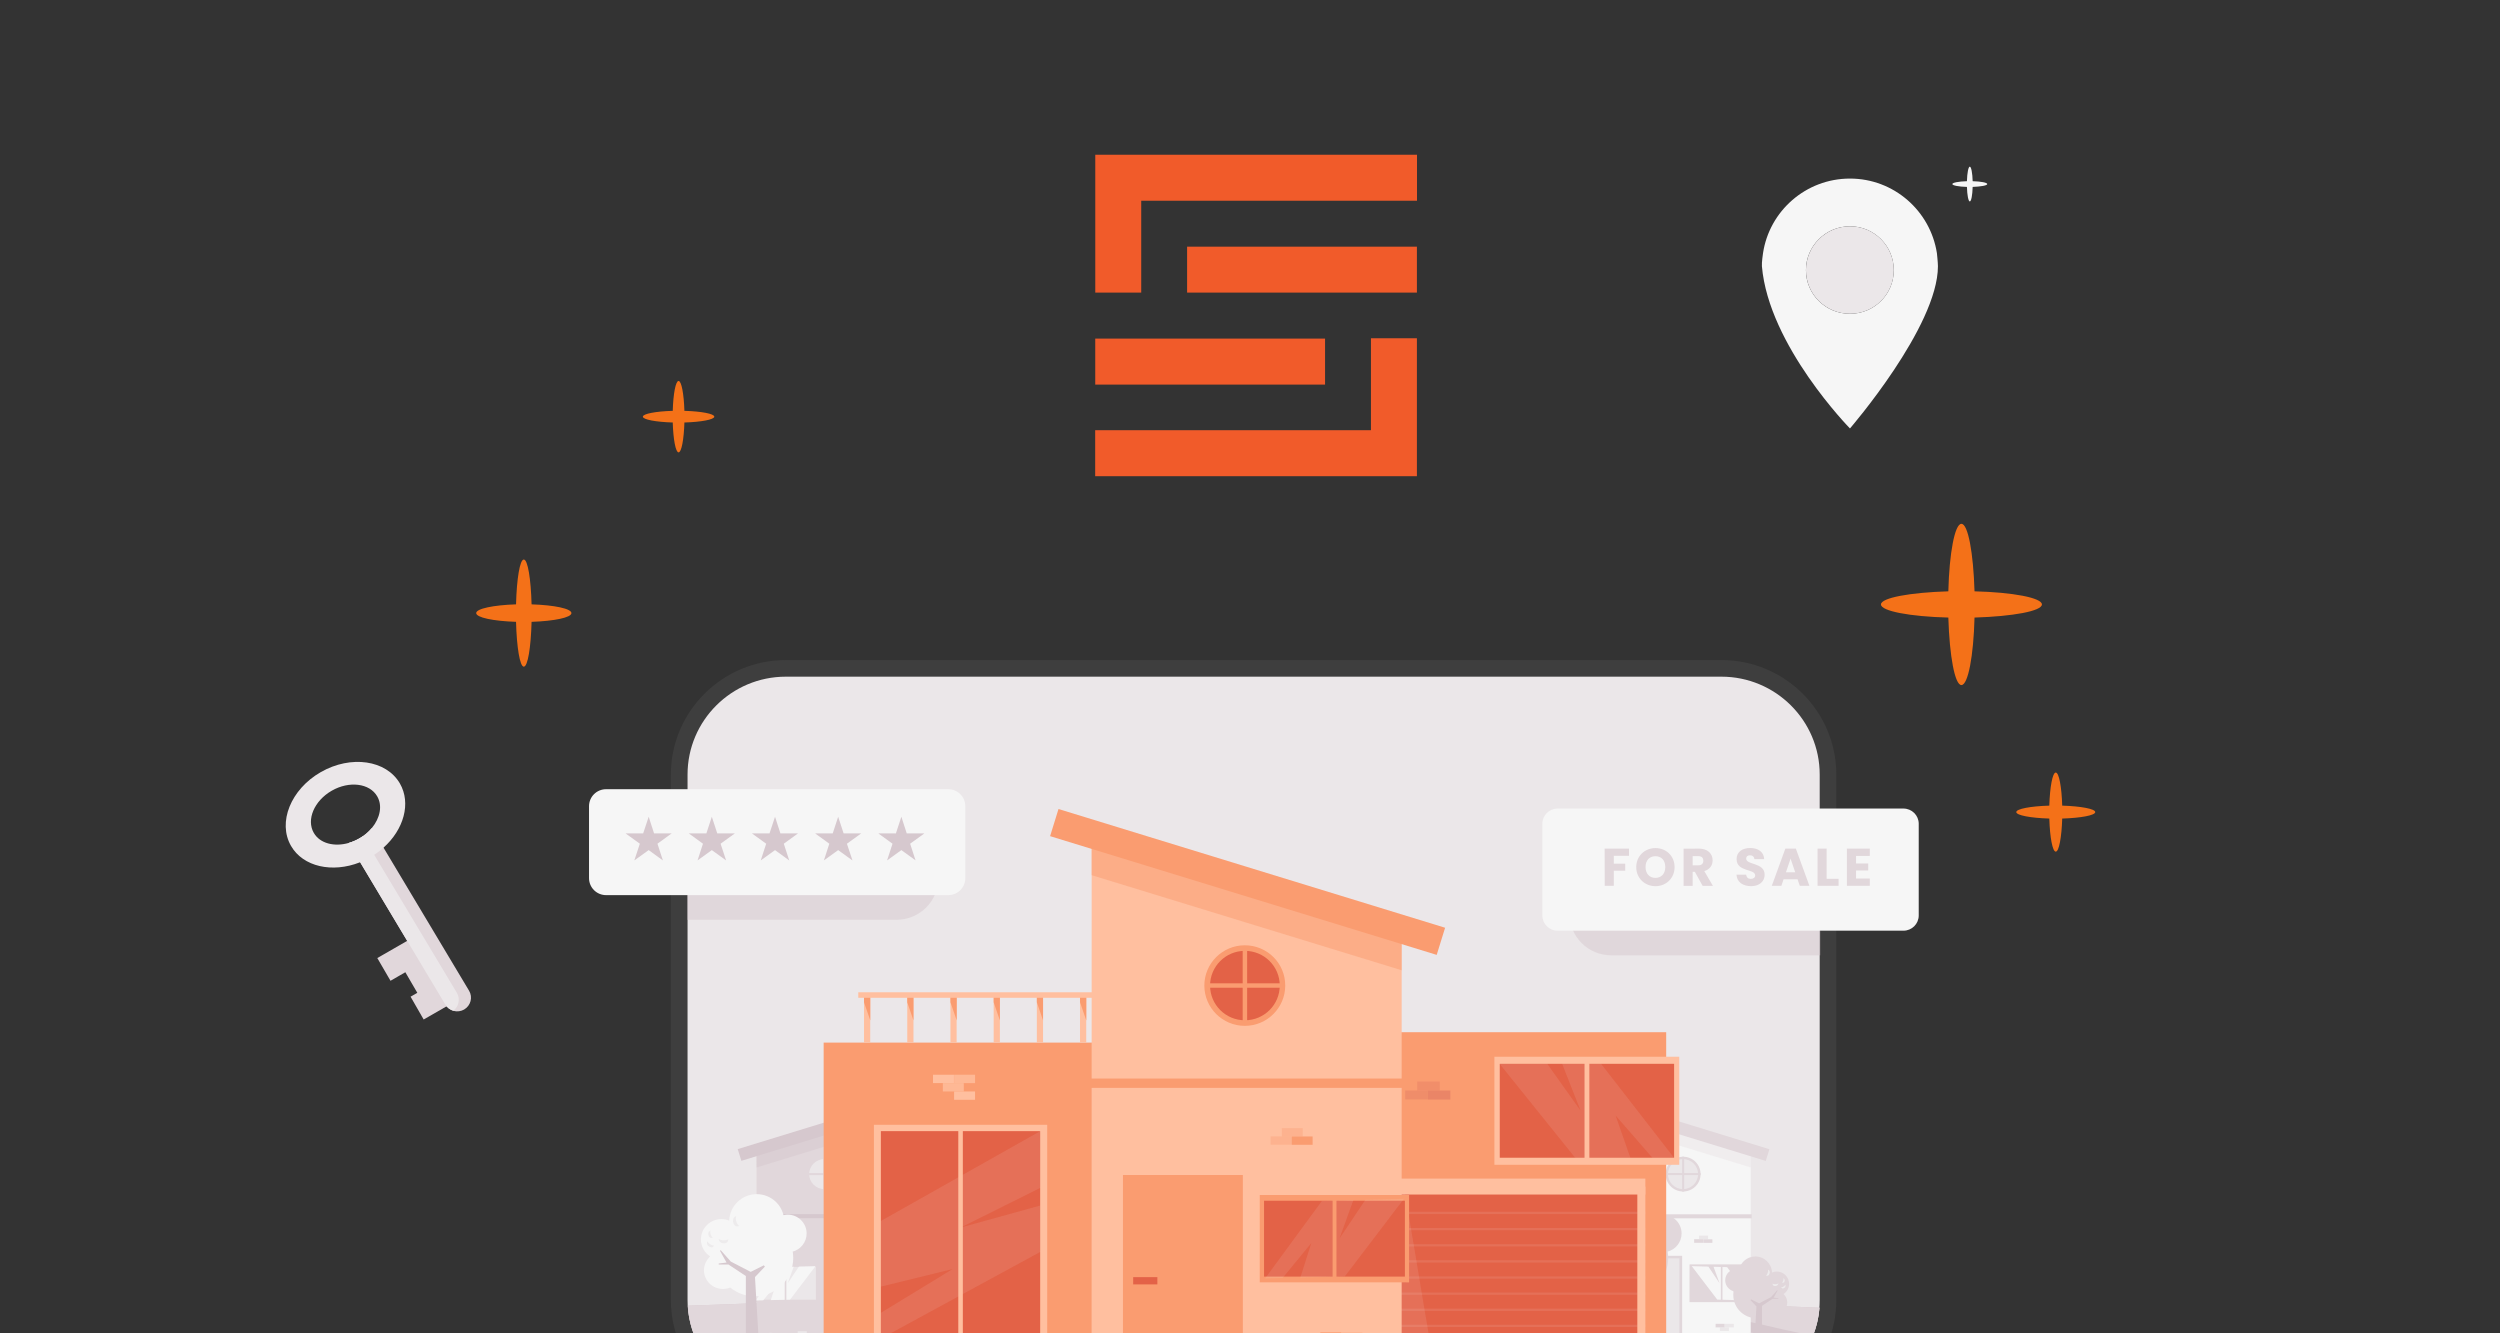 <?xml version="1.0" encoding="UTF-8"?>
<svg xmlns="http://www.w3.org/2000/svg" fill="none" viewBox="0 0 210 112">
  <rect x="0" y="0" width="210" height="112" fill="#333333" stroke="none"/>
  <g clip-path="url(#a)">
    <path d="m37.598 82.052-0.052-0.086-0.997-1.729-0.052-0.094-1.057-1.823-3.747 2.157 1.109 1.909 1.246-0.719 1.006 1.729-0.567 0.325 1.1 1.917 3.068-1.763-1.057-1.823z" fill="#E1D7DB"></path>
    <path d="m38.99 84.799c-0.284 0.163-0.61 0.197-0.911 0.111-0.275-0.086-0.524-0.265-0.679-0.531l-8.113-13.558c0.301-0.086 0.602-0.214 0.885-0.377 0.112-0.06 0.215-0.128 0.318-0.205 0.284-0.205 0.533-0.436 0.739-0.685l8.174 13.669c0.327 0.548 0.138 1.25-0.412 1.575z" fill="#E1D7DB"></path>
    <path d="m38.079 84.902c-0.275-0.086-0.524-0.265-0.679-0.531l-8.113-13.558c0.301-0.086 0.602-0.214 0.885-0.377 0.112-0.06 0.215-0.128 0.318-0.205l7.89 13.172c0.301 0.513 0.155 1.155-0.301 1.498z" fill="#EBE7E9"></path>
    <path d="m32.201 71.216c1.719-1.524 2.346-3.749 1.392-5.401-1.143-1.977-4.117-2.405-6.644-0.959s-3.644 4.228-2.501 6.205c1.014 1.755 3.472 2.285 5.776 1.378 0.292-0.111 0.584-0.257 0.868-0.419 0.413-0.248 0.782-0.513 1.109-0.804zm-5.844-1.258c-0.636-1.104 0.034-2.688 1.504-3.535 1.47-0.847 3.189-0.633 3.825 0.471 0.456 0.787 0.241 1.815-0.447 2.653-0.275 0.334-0.636 0.642-1.057 0.882-0.292 0.163-0.593 0.291-0.885 0.377-1.22 0.351-2.432 0.043-2.939-0.847z" fill="#EBE7E9"></path>
    <path d="m166.93 15.461c0-0.12-0.533-0.221-1.226-0.24-0.019-0.689-0.12-1.221-0.241-1.221s-0.222 0.531-0.241 1.221c-0.693 0.019-1.226 0.12-1.226 0.24 0 0.12 0.533 0.221 1.226 0.24 0.019 0.689 0.12 1.221 0.241 1.221s0.222-0.531 0.241-1.221c0.693-0.025 1.226-0.12 1.226-0.24z" fill="#F6F6F6"></path>
    <path d="m162.7 21.264c-0.549-3.538-3.604-6.264-7.303-6.264-3.707 0-6.771 2.726-7.303 6.264 0 0-0.12 0.795-0.094 1.094 0.566 6.675 7.397 13.631 7.397 13.631s7.389-8.546 7.389-13.631c0-0.308-0.086-1.094-0.086-1.094zm-7.303 5.093c-2.042 0-3.699-1.632-3.699-3.666 0-2.025 1.657-3.683 3.699-3.683 2.034 0 3.681 1.649 3.681 3.683s-1.647 3.666-3.681 3.666z" fill="#F6F6F6"></path>
    <path d="m159.08 22.691c0 2.034-1.647 3.666-3.681 3.666-2.042 0-3.699-1.632-3.699-3.666 0-2.025 1.657-3.683 3.699-3.683 2.034 0 3.681 1.649 3.681 3.683z" fill="#EBE7E9"></path>
    <path d="m153.45 64.177c-0.654 1.442-2.356 2.081-3.804 1.429s-2.089-2.346-1.435-3.789c0.654-1.442 2.356-2.081 3.804-1.429 1.442 0.651 2.09 2.346 1.435 3.789z" fill="#E1D7DB"></path>
    <path d="m153.22 64.069c-0.597 1.316-2.146 1.897-3.467 1.303-1.321-0.595-1.906-2.138-1.309-3.453s2.147-1.897 3.468-1.303c1.321 0.595 1.905 2.144 1.308 3.453z" fill="#F6F6F6"></path>
    <path d="m151.27 64.19c-0.185 0.07-0.407 0.07-0.667 0l-0.159 0.354-0.387-0.171 0.152-0.342c-0.152-0.082-0.292-0.177-0.419-0.285-0.121-0.107-0.216-0.215-0.286-0.323l0.419-0.373c0.07 0.114 0.165 0.215 0.28 0.316 0.114 0.101 0.235 0.177 0.362 0.234 0.241 0.107 0.393 0.101 0.451-0.019 0.031-0.063 0.012-0.126-0.038-0.19-0.058-0.063-0.153-0.145-0.293-0.247-0.152-0.114-0.273-0.215-0.368-0.31s-0.159-0.202-0.203-0.329c-0.038-0.127-0.026-0.272 0.044-0.424 0.083-0.183 0.223-0.31 0.413-0.38 0.191-0.07 0.419-0.063 0.686 0.019l0.159-0.354 0.387 0.171-0.159 0.348c0.115 0.063 0.223 0.139 0.324 0.221 0.096 0.082 0.178 0.171 0.242 0.259l-0.407 0.38c-0.159-0.209-0.343-0.36-0.546-0.455-0.127-0.057-0.229-0.082-0.299-0.07-0.076 0.013-0.127 0.044-0.152 0.107-0.025 0.057-0.013 0.12 0.045 0.183 0.057 0.063 0.152 0.139 0.285 0.24 0.153 0.114 0.28 0.215 0.375 0.31s0.159 0.202 0.203 0.329c0.038 0.127 0.026 0.272-0.044 0.424-0.076 0.177-0.21 0.304-0.4 0.373z" fill="#E1D7DB"></path>
    <path d="m154.25 65.06v44.141c0 5.3-4.331 9.607-9.647 9.607h-78.595c-5.322 0-9.654-4.313-9.654-9.607v-44.141c0-5.3 4.332-9.614 9.654-9.614h78.595c5.322 0 9.647 4.314 9.647 9.614z" fill="#3E3E3E"></path>
    <path d="m66.01 117.42c-4.554 0-8.256-3.688-8.256-8.223v-44.134c0-4.535 3.703-8.222 8.256-8.222h78.588c4.554 0 8.257 3.687 8.257 8.222v44.134c0 4.535-3.703 8.223-8.257 8.223h-78.588z" fill="#EBE7E9"></path>
    <path d="m152.83 109.85c-0.336 4.225-3.893 7.565-8.224 7.565h-78.595c-4.389 0-7.99-3.429-8.237-7.736 13.998-0.544 29.342-0.847 45.429-0.847 17.707 0 34.518 0.367 49.627 1.018z" fill="#D6C8CE"></path>
    <path d="m69.344 111.81c0.857-0.051 2.731-0.152 2.699 1.151-0.006 0.335-0.013 0.525 0.14 0.841 0.083 0.165 0.172 0.335 0.152 0.525-0.006 0.025-0.013 0.057-0.019 0.095 0.083 0.038 0.172 0.088 0.203 0.101 1.601 0.645 3.271 0.582 4.967 0.449 1.67-0.133 3.309-0.278 4.992-0.278 4.573 0 9.139-0.013 13.712 0 4.357 0.013 8.733 0.145 13.077-0.259 2.204-0.203 4.427-0.506 6.574-1.057 1.74-0.442 3.353-1.328 5.125-1.663 0.813-0.152 1.658-0.171 2.471-0.019 1.022 0.196 1.956 0.658 2.927 1.018 1.918 0.715 3.944 1.265 6.015 1.044 1.054-0.108 2.159-0.373 3.093-0.873 0.787-0.424 1.435-1.056 2.185-1.543 1.6-1.044 3.512-1.025 5.354-0.905 3.15 0.203 6.186 1.221 9.291 1.746 0.286-0.734 0.477-1.518 0.54-2.334-15.103-0.651-31.914-1.018-49.627-1.018-16.088 0-31.432 0.303-45.43 0.847 0.083 1.354 0.489 2.619 1.149 3.719 3.36-1.163 6.878-1.372 10.41-1.587z" fill="#E1D7DB"></path>
    <path d="m71.138 113.03h13.363v-12.346h-13.363v12.346z" fill="#EBE7E9"></path>
    <path d="m63.552 113.04 11.235-6e-3v-20.139l-11.235 3.447v16.698z" fill="#E1D7DB"></path>
    <path d="m63.546 96.342 0.006 1.727 11.235-3.447v-1.727l-11.241 3.447z" fill="#D6C8CE" opacity=".5"></path>
    <path d="m63.278 106.21 4e-4 3.169 5.411-1e-3 -5e-4 -3.169-5.411 1e-3z" fill="#E1D7DB"></path>
    <path d="m63.43 106.42 4e-4 2.751 5.106-1e-3 -5e-4 -2.751-5.106 1e-3z" fill="#EBE7E9"></path>
    <path d="m65.534 106.44-2.064 2.802 0.635-0.013 1.048-1.271-0.406 1.252 1.62-0.044 2.134-2.809-1.391 0.038-0.946 1.405 0.508-1.392-1.137 0.032z" fill="#F6F6F6"></path>
    <path d="m65.914 106.27 4e-4 3.062h0.14l-5e-4 -3.062h-0.14z" fill="#E1D7DB"></path>
    <path d="m76.396 112.1h6.281v-8.425h-6.281v8.425z" fill="#E1D7DB"></path>
    <path d="m76.656 111.86h5.773v-7.963h-5.773v7.963z" fill="#EBE7E9"></path>
    <path d="m82.428 108.28-5.779 3.144v-0.936l2.604-1.588-2.604 0.639v-2.378l5.779-3.258v2.056l-2.89 1.442 2.89-0.803v1.682z" fill="#F6F6F6"></path>
    <path d="m79.457 111.86h0.165v-8.134h-0.165v8.134z" fill="#E1D7DB"></path>
    <path d="m79.748 102.91h-0.762v0.304h0.762v-0.304z" fill="#E1D7DB"></path>
    <path d="m80.16 102.6h-0.762v0.303h0.762v-0.303z" fill="#F6F6F6"></path>
    <path d="m80.516 102.3h-0.762v0.304h0.762v-0.304z" fill="#E1D7DB"></path>
    <path d="m79.748 102.3h-0.762v0.304h0.762v-0.304z" fill="#F6F6F6"></path>
    <path d="m68.532 111.82h-0.762v0.304h0.762v-0.304z" fill="#E1D7DB"></path>
    <path d="m67.769 111.82h-0.762v0.304h0.762v-0.304z" fill="#EBE7E9"></path>
    <path d="m70.09 104.09h0.762v-0.304h-0.762v0.304z" fill="#EBE7E9"></path>
    <path d="m69.734 104.4h0.762v-0.303h-0.762v0.303z" fill="#E1D7DB"></path>
    <path d="m70.492 104.4h0.762v-0.303h-0.762v0.303z" fill="#E1D7DB"></path>
    <path d="m63.468 102.33h11.514v-0.342h-11.514v0.342z" fill="#D6C8CE"></path>
    <path d="m82.81 100.69h0.229v-1.727h-0.229v1.727z" fill="#E1D7DB"></path>
    <path d="m82.809 99.89 0.229-0.658v-0.266h-0.229v0.923z" fill="#E1D7DB"></path>
    <path d="m81.241 100.69h0.229v-1.727h-0.229v1.727z" fill="#E1D7DB"></path>
    <path d="m81.246 99.89 0.222-0.658v-0.266h-0.222v0.923z" fill="#E1D7DB"></path>
    <path d="m79.678 100.69h0.229v-1.727h-0.229v1.727z" fill="#E1D7DB"></path>
    <path d="m79.678 99.89 0.229-0.658v-0.266h-0.229v0.923z" fill="#E1D7DB"></path>
    <path d="m78.109 100.7h0.229v-1.727h-0.229v1.727z" fill="#E1D7DB"></path>
    <path d="m78.115 99.89 0.222-0.658v-0.266h-0.222v0.923z" fill="#E1D7DB"></path>
    <path d="m76.546 100.7h0.229v-1.727h-0.229v1.727z" fill="#E1D7DB"></path>
    <path d="m76.547 99.89 0.229-0.658v-0.266h-0.229v0.923z" fill="#E1D7DB"></path>
    <path d="m74.977 100.7h0.229v-1.727h-0.229v1.727z" fill="#E1D7DB"></path>
    <path d="m74.984 99.89 0.222-0.658v-0.266h-0.222v0.923z" fill="#E1D7DB"></path>
    <path d="m74.728 99.065h8.517v-0.196h-8.517v0.196z" fill="#E1D7DB"></path>
    <path d="m62.274 97.51 14.014-4.303-0.305-0.985-14.014 4.303 0.305 0.985z" fill="#D6C8CE"></path>
    <path d="m67.769 98.625c0 0.803 0.654 1.461 1.467 1.461 0.813 0 1.467-0.651 1.467-1.461 0-0.803-0.654-1.461-1.467-1.461-0.813 0-1.467 0.651-1.467 1.461z" fill="#E1D7DB"></path>
    <path d="m67.972 98.625c0 0.696 0.565 1.259 1.264 1.259s1.264-0.563 1.264-1.259c0-0.696-0.565-1.259-1.264-1.259s-1.264 0.563-1.264 1.259z" fill="#EBE7E9"></path>
    <path d="m69.146 100.08h0.172v-2.922h-0.172v2.922z" fill="#E1D7DB"></path>
    <path d="m67.767 98.539 1e-4 0.171 2.934-0.001-1e-4 -0.171-2.934 0.001z" fill="#E1D7DB"></path>
    <path d="m69.309 113.06h4.344v-7.565h-4.344v7.565z" fill="#E1D7DB"></path>
    <path d="m69.538 113.06h3.881v-7.356h-3.881v7.356z" fill="#EBE7E9"></path>
    <path d="m72.513 109.38h0.66v-0.107h-0.66v0.107z" fill="#E1D7DB"></path>
    <path d="m139.47 100.69h-13.363v12.346h13.363v-12.346z" fill="#EBE7E9"></path>
    <path d="m147.06 113.04-11.242-6e-3 7e-3 -20.139 11.235 3.447v16.698z" fill="#F6F6F6"></path>
    <path d="m147.06 96.342v1.727l-11.242-3.447 7e-3 -1.727 11.235 3.447z" fill="#E1D7DB" opacity=".25"></path>
    <path d="m141.92 106.21-1e-3 3.169 5.411 1e-3 1e-3 -3.169-5.411-1e-3z" fill="#E1D7DB"></path>
    <path d="m142.07 106.42v2.751l5.106 1e-3v-2.751l-5.106-1e-3z" fill="#E1D7DB"></path>
    <path d="m145.08 106.44 2.058 2.802-0.635-0.013-1.042-1.271 0.4 1.252-1.613-0.044-2.14-2.809 1.397 0.038 0.94 1.405-0.508-1.392 1.143 0.032z" fill="#F6F6F6"></path>
    <path d="m144.55 106.27v3.061h0.14v-3.061h-0.14z" fill="#E1D7DB"></path>
    <path d="m134.21 103.67h-6.281v8.425h6.281v-8.425z" fill="#E1D7DB"></path>
    <path d="m133.96 103.9h-5.773v7.963h5.773v-7.963z" fill="#EBE7E9"></path>
    <path d="m128.19 108.28 5.773 3.144v-0.936l-2.604-1.588 2.604 0.639v-2.378l-5.773-3.258v2.056l2.884 1.442-2.884-0.803v1.682z" fill="#F6F6F6"></path>
    <path d="m131.15 103.73h-0.165v8.133h0.165v-8.133z" fill="#E1D7DB"></path>
    <path d="m130.86 103.21h0.762v-0.303h-0.762v0.303z" fill="#E1D7DB"></path>
    <path d="m130.46 102.91h0.762v-0.303h-0.762v0.303z" fill="#F6F6F6"></path>
    <path d="m130.1 102.6h0.762v-0.303h-0.762v0.303z" fill="#E1D7DB"></path>
    <path d="m130.86 102.61h0.762v-0.304h-0.762v0.304z" fill="#F6F6F6"></path>
    <path d="m144.47 111.8h0.762v-0.303h-0.762v0.303z" fill="#EBE7E9"></path>
    <path d="m144.11 111.5h0.762v-0.303h-0.762v0.303z" fill="#E1D7DB"></path>
    <path d="m144.88 111.5h0.763v-0.303h-0.763v0.303z" fill="#EBE7E9"></path>
    <path d="m143.48 103.79h-0.762v0.304h0.762v-0.304z" fill="#EBE7E9"></path>
    <path d="m143.84 104.1h-0.762v0.303h0.762v-0.303z" fill="#E1D7DB"></path>
    <path d="m143.07 104.09h-0.762v0.304h0.762v-0.304z" fill="#E1D7DB"></path>
    <path d="m147.14 102h-11.514v0.341h11.514v-0.341z" fill="#E1D7DB"></path>
    <path d="m127.8 98.967h-0.229v1.727h0.229v-1.727z" fill="#E1D7DB"></path>
    <path d="m127.8 99.891-0.222-0.658v-0.266h0.222v0.923z" fill="#E1D7DB"></path>
    <path d="m129.37 98.967h-0.229v1.727h0.229v-1.727z" fill="#E1D7DB"></path>
    <path d="m129.37 99.891-0.229-0.658v-0.266h0.229v0.923z" fill="#E1D7DB"></path>
    <path d="m130.94 98.967h-0.228v1.727h0.228v-1.727z" fill="#E1D7DB"></path>
    <path d="m130.93 99.891-0.222-0.658v-0.266h0.222v0.923z" fill="#E1D7DB"></path>
    <path d="m132.5 98.967h-0.229v1.727h0.229v-1.727z" fill="#E1D7DB"></path>
    <path d="m132.5 99.891-0.229-0.658v-0.266h0.229v0.923z" fill="#E1D7DB"></path>
    <path d="m134.07 98.967h-0.228v1.727h0.228v-1.727z" fill="#E1D7DB"></path>
    <path d="m134.06 99.891-0.222-0.658v-0.266h0.222v0.923z" fill="#E1D7DB"></path>
    <path d="m135.63 98.967h-0.229v1.727h0.229v-1.727z" fill="#E1D7DB"></path>
    <path d="m135.63 99.891-0.229-0.658v-0.266h0.229v0.923z" fill="#E1D7DB"></path>
    <path d="m135.88 98.872h-8.517v0.196h8.517v-0.196z" fill="#E1D7DB"></path>
    <path d="m148.63 96.534-14.014-4.303-0.305 0.985 14.014 4.303 0.305-0.985z" fill="#E1D7DB"></path>
    <path d="m142.85 98.626c0 0.803-0.655 1.461-1.468 1.461-0.812 0-1.467-0.652-1.467-1.461 0-0.803 0.655-1.461 1.467-1.461 0.813 0 1.468 0.651 1.468 1.461z" fill="#E1D7DB"></path>
    <path d="m142.64 98.626c0 0.696-0.565 1.259-1.264 1.259-0.698 0-1.263-0.563-1.263-1.259 0-0.696 0.565-1.259 1.263-1.259 0.699 0 1.264 0.563 1.264 1.259z" fill="#EBE7E9"></path>
    <path d="m141.47 97.165h-0.171v2.922h0.171v-2.922z" fill="#E1D7DB"></path>
    <path d="m139.91 98.535v0.171l2.934 0.001v-0.171l-2.934-0.002z" fill="#E1D7DB"></path>
    <path d="m141.3 105.49h-4.344v7.565h4.344v-7.565z" fill="#E1D7DB"></path>
    <path d="m141.07 105.7h-3.881v7.356h3.881v-7.356z" fill="#EBE7E9"></path>
    <path d="m138.1 109.27h-0.661v0.108h0.661v-0.108z" fill="#E1D7DB"></path>
    <path d="m59.653 105.54c-0.464-0.304-0.775-0.829-0.775-1.43 0-0.942 0.768-1.707 1.715-1.707 0.235 0 0.457 0.044 0.66 0.133 0.044-1.24 1.061-2.227 2.312-2.227 1.092 0 2.007 0.753 2.248 1.765 0.114-0.025 0.235-0.044 0.356-0.044 0.876 0 1.588 0.708 1.588 1.581 0 0.727-0.495 1.341-1.169 1.524 0.025 0.171 0.044 0.348 0.044 0.525 0 1.784-1.448 3.226-3.239 3.226-0.781 0-1.499-0.279-2.058-0.734-0.191 0.082-0.4 0.12-0.616 0.12-0.876 0-1.588-0.708-1.588-1.581 0.013-0.455 0.209-0.86 0.521-1.151z" fill="#F6F6F6"></path>
    <path d="m63.787 113.51h-1.137v-6.325l-1.461-0.967h-0.819v-0.082l0.66-0.083-0.552-0.986 0.064-0.051 0.845 0.955 1.67 0.867 1.105-0.551 0.089 0.108-0.832 0.879 0.368 6.236z" fill="#D6C8CE"></path>
    <path d="m61.837 102.15c-0.108 0.253 0.076 0.728 0.26 0.829 0 0-0.349 0.19-0.495-0.253-0.14-0.443 0.235-0.576 0.235-0.576zm-2.153 1.215c-0.076 0.177 0.057 0.518 0.191 0.594 0 0-0.254 0.133-0.356-0.177-0.102-0.322 0.165-0.417 0.165-0.417zm-0.26 0.892c0.064 0.202 0.406 0.398 0.565 0.366 0 0-0.114 0.285-0.419 0.089-0.305-0.19-0.146-0.455-0.146-0.455zm0.946-0.196c0.184 0.17 0.654 0.158 0.8 0.031 0 0 0.051 0.361-0.375 0.348-0.426-0.019-0.426-0.379-0.426-0.379z" fill="#EDEBEC"></path>
    <path d="m62.206 113.21s0.051-0.671 0.749-0.652 0.699 0.43 0.699 0.43 0.343-1.088 1.124-1.031c0.781 0.057 0.864 0.766 0.864 0.766s1.188-0.019 1.099 0.841l-4.992 0.063c0.006 6e-3 0.013-0.367 0.457-0.417z" fill="#EBE7E9"></path>
    <path d="m133.15 105.54c-0.464-0.304-0.775-0.829-0.775-1.43 0-0.942 0.768-1.707 1.715-1.707 0.235 0 0.457 0.044 0.66 0.133 0.045-1.24 1.061-2.227 2.312-2.227 1.092 0 2.007 0.753 2.248 1.765 0.115-0.025 0.235-0.044 0.356-0.044 0.876 0 1.588 0.708 1.588 1.581 0 0.727-0.496 1.341-1.169 1.524 0.026 0.171 0.045 0.348 0.045 0.525 0 1.784-1.448 3.226-3.239 3.226-0.782 0-1.499-0.279-2.058-0.734-0.191 0.082-0.4 0.12-0.616 0.12-0.877 0-1.588-0.708-1.588-1.581 0.019-0.455 0.216-0.86 0.521-1.151z" fill="#E1D7DB"></path>
    <path d="m137.3 113.51h-1.137v-6.325l-1.461-0.967h-0.819v-0.082l0.66-0.083-0.552-0.986 0.063-0.051 0.845 0.955 1.67 0.867 1.105-0.551 0.089 0.108-0.832 0.879 0.369 6.236z" fill="#D6C8CE"></path>
    <path d="m135.34 102.15c-0.108 0.253 0.076 0.728 0.26 0.829 0 0-0.349 0.19-0.495-0.253-0.134-0.443 0.235-0.576 0.235-0.576zm-2.147 1.215c-0.076 0.177 0.057 0.518 0.19 0.594 0 0-0.254 0.133-0.355-0.177-0.102-0.322 0.165-0.417 0.165-0.417zm-0.261 0.892c0.064 0.202 0.407 0.398 0.566 0.366 0 0-0.115 0.285-0.419 0.089-0.305-0.19-0.147-0.455-0.147-0.455zm0.947-0.196c0.184 0.17 0.654 0.158 0.8 0.031 0 0 0.051 0.361-0.375 0.348-0.425-0.019-0.425-0.379-0.425-0.379z" fill="#EDEBEC"></path>
    <path d="m149.82 108.7c0.279-0.183 0.464-0.5 0.464-0.86 0-0.569-0.464-1.031-1.036-1.031-0.139 0-0.273 0.025-0.4 0.082-0.025-0.746-0.641-1.347-1.397-1.347-0.66 0-1.213 0.455-1.359 1.069-0.07-0.019-0.14-0.025-0.216-0.025-0.527 0-0.959 0.43-0.959 0.955 0 0.442 0.298 0.809 0.705 0.923-0.019 0.101-0.025 0.209-0.025 0.316 0 1.075 0.876 1.948 1.956 1.948 0.47 0 0.908-0.164 1.244-0.442 0.115 0.05 0.242 0.075 0.375 0.075 0.527 0 0.959-0.43 0.959-0.955-6e-3 -0.291-0.127-0.537-0.311-0.708z" fill="#E1D7DB"></path>
    <path d="m147.32 113.51h0.686v-3.82l0.882-0.588h0.496v-0.051l-0.4-0.05 0.336-0.589-0.038-0.031-0.514 0.575-1.004 0.525-0.673-0.335-0.051 0.063 0.502 0.532-0.222 3.769z" fill="#D6C8CE"></path>
    <path d="m148.5 106.64c0.063 0.152-0.045 0.437-0.159 0.5 0 0 0.21 0.114 0.299-0.152s-0.14-0.348-0.14-0.348zm1.302 0.734c0.044 0.107-0.032 0.316-0.114 0.36 0 0 0.152 0.083 0.216-0.107 0.057-0.196-0.102-0.253-0.102-0.253zm0.159 0.538c-0.038 0.12-0.248 0.24-0.343 0.221 0 0 0.07 0.171 0.254 0.057 0.178-0.114 0.089-0.278 0.089-0.278zm-0.578-0.114c-0.115 0.101-0.394 0.095-0.483 0.019 0 0-0.032 0.221 0.222 0.208 0.261-0.012 0.261-0.227 0.261-0.227z" fill="#EDEBEC"></path>
    <path d="m135.71 113.21s0.051-0.671 0.75-0.652c0.698 0.019 0.698 0.43 0.698 0.43s0.343-1.088 1.124-1.031c0.782 0.057 0.864 0.766 0.864 0.766s1.188-0.019 1.099 0.841l-4.992 0.063c6e-3 6e-3 0.013-0.367 0.457-0.417zm8.879 0s0.051-0.671 0.75-0.652c0.698 0.019 0.698 0.43 0.698 0.43s0.343-1.088 1.124-1.031 0.864 0.766 0.864 0.766 1.188-0.019 1.099 0.841l-4.992 0.063c6e-3 6e-3 0.019-0.367 0.457-0.417z" fill="#EBE7E9"></path>
    <path d="m57.754 67.002v10.259h17.561c1.937 0 3.506-1.569 3.506-3.491v-3.27c0-1.929-1.575-3.491-3.506-3.491h-17.561v-0.006z" fill="#D6C8CE" opacity=".5"></path>
    <path d="m79.652 66.293h-28.739c-0.794 0-1.435 0.639-1.435 1.429v6.04c0 0.791 0.641 1.429 1.435 1.429h28.739c0.794 0 1.435-0.639 1.435-1.429v-6.04c0-0.791-0.641-1.429-1.435-1.429z" fill="#F6F6F6"></path>
    <path d="m55.226 70.872 0.457 1.404-0.019-0.013-1.175-0.854-1.207 0.867 0.464-1.404-1.2-0.867h1.48l0.464-1.398 0.451 1.398h1.48l-1.194 0.867z" fill="#D6C8CE"></path>
    <path d="m60.529 70.872 0.464 1.404-0.019-0.013-1.181-0.854-1.2 0.867 0.457-1.404-1.194-0.867h1.48l0.457-1.398 0.457 1.398h1.48l-1.2 0.867z" fill="#D6C8CE"></path>
    <path d="m65.839 70.872 0.457 1.404-0.019-0.013-1.175-0.854-1.2 0.867 0.457-1.404-1.2-0.867h1.48l0.464-1.398 0.451 1.398h1.48l-1.194 0.867z" fill="#D6C8CE"></path>
    <path d="m71.142 70.872 0.464 1.404-0.019-0.013-1.181-0.854-1.2 0.867 0.457-1.404-1.194-0.867h1.48l0.457-1.398 0.457 1.398h1.48l-1.2 0.867z" fill="#D6C8CE"></path>
    <path d="m76.451 70.872 0.457 1.404-0.013-0.013-1.181-0.854-1.2 0.867 0.457-1.404-1.194-0.867h1.48l0.457-1.398 0.451 1.398h1.486l-1.2 0.867z" fill="#D6C8CE"></path>
    <path d="m152.9 69.987v10.259h-17.56c-1.938 0-3.506-1.569-3.506-3.491v-3.27c0-1.929 1.575-3.491 3.506-3.491h17.56v-0.006z" fill="#D6C8CE" opacity=".5"></path>
    <path d="m159.89 67.918h-29.05c-0.705 0-1.283 0.569-1.283 1.278v7.704c0 0.702 0.572 1.278 1.283 1.278h29.05c0.705 0 1.283-0.569 1.283-1.278v-7.704c0-0.708-0.578-1.278-1.283-1.278z" fill="#F6F6F6"></path>
    <path d="m134.79 71.283h2.045v0.607h-1.276v0.658h0.959v0.595h-0.959v1.265h-0.763l-6e-3 -3.124zm4.268 3.156c-0.889 0-1.613-0.664-1.613-1.6 0-0.942 0.724-1.6 1.613-1.6 0.896 0 1.607 0.658 1.607 1.6 0 0.936-0.718 1.6-1.607 1.6zm0-0.696c0.502 0 0.826-0.36 0.826-0.911 0-0.556-0.324-0.911-0.826-0.911-0.508 0-0.832 0.354-0.832 0.911 0 0.55 0.324 0.911 0.832 0.911zm3.646-2.46c0.768 0 1.155 0.443 1.155 0.987 0 0.392-0.216 0.759-0.698 0.904l0.724 1.24h-0.864l-0.654-1.183h-0.184v1.183h-0.762v-3.124l1.283-0.006zm-0.045 0.632h-0.476v0.772h0.476c0.286 0 0.419-0.145 0.419-0.392 0-0.228-0.133-0.38-0.419-0.38zm4.433 2.524c-0.673 0-1.2-0.335-1.226-0.968h0.813c0.026 0.24 0.172 0.354 0.388 0.354 0.222 0 0.368-0.114 0.368-0.291 0-0.576-1.569-0.266-1.562-1.379 0-0.595 0.489-0.923 1.143-0.923 0.686 0 1.143 0.342 1.175 0.936h-0.826c-0.012-0.202-0.159-0.323-0.362-0.323-0.184-0.006-0.324 0.088-0.324 0.285 0 0.544 1.55 0.297 1.55 1.347 6e-3 0.525-0.407 0.961-1.137 0.961zm3.9-0.582h-1.169l-0.19 0.55h-0.801l1.137-3.124h0.883l1.137 3.124h-0.807l-0.19-0.55zm-0.585-1.733-0.387 1.145h0.775l-0.388-1.145zm3.03-0.841v2.536h1.003v0.588h-1.765v-3.124h0.762zm3.626 0.614h-1.156v0.632h1.023v0.588h-1.023v0.683h1.156v0.607h-1.924v-3.124h1.924v0.614z" fill="#E1D7DB"></path>
    <path d="m139.96 86.703h-24.42v30.264h24.42v-30.264z" fill="#FA9C70"></path>
    <path d="m125.53 88.763v9.082h15.528v-9.082h-15.528z" fill="#FFBF9F"></path>
    <path d="m125.98 89.358v7.893h14.646v-7.893h-14.646z" fill="#E36247"></path>
    <path d="m134.49 89.36 6.122 7.887h-1.816l-3.093-3.555 1.245 3.555h-4.637l-6.344-7.887h4.001l2.807 3.947-1.556-3.947h3.271z" fill="#F6F6F6" opacity=".1"></path>
    <path d="m133.1 88.915v8.773h0.406v-8.773h-0.406z" fill="#FFBF9F"></path>
    <path d="m120.94 90.846h-1.893v0.753h1.893v-0.753z" fill="#DB6F5F" opacity=".31"></path>
    <path d="m121.83 91.605h-1.893v0.753h1.893v-0.753z" fill="#DB6F5F" opacity=".5"></path>
    <path d="m119.93 91.599h-1.893v0.753h1.893v-0.753z" fill="#DB6F5F" opacity=".35"></path>
    <path d="m137.88 99.676h-21.34v16.602h21.34v-16.602z" fill="#E36247"></path>
    <path d="m120.71 116.28h-4.167v-16.602h1.391l2.776 16.602z" fill="#F6F6F6" opacity=".1"></path>
    <path d="m138.21 99.005h-22.006v1.335h22.006v-1.335z" fill="#FFBF9F"></path>
    <path d="m138.21 101.79h-22.006v0.19h22.006v-0.19z" fill="#F6F6F6" opacity=".1"></path>
    <path d="m138.21 103.15h-22.006v0.19h22.006v-0.19z" fill="#F6F6F6" opacity=".1"></path>
    <path d="m138.21 104.51h-22.006v0.19h22.006v-0.19z" fill="#F6F6F6" opacity=".1"></path>
    <path d="m138.21 105.86h-22.006v0.19h22.006v-0.19z" fill="#F6F6F6" opacity=".1"></path>
    <path d="m138.21 107.22h-22.006v0.19h22.006v-0.19z" fill="#F6F6F6" opacity=".1"></path>
    <path d="m138.21 108.57h-22.006v0.19h22.006v-0.19z" fill="#F6F6F6" opacity=".1"></path>
    <path d="m138.21 109.93h-22.006v0.19h22.006v-0.19z" fill="#F6F6F6" opacity=".1"></path>
    <path d="m138.21 111.28h-22.006v0.189h22.006v-0.189z" fill="#F6F6F6" opacity=".1"></path>
    <path d="m116.88 116.51v-16.837h-0.674v16.837h0.674z" fill="#FFBF9F"></path>
    <path d="m138.21 116.51v-16.837h-0.674v16.837h0.674z" fill="#FFBF9F"></path>
    <path d="m100.16 87.576h-30.974v28.607h30.974v-28.607z" fill="#FA9C70"></path>
    <path d="m117.74 116.19-26.046-7e-3 0.006-46.671 26.04 7.988v38.69z" fill="#FFBF9F"></path>
    <path d="m117.74 77.5v4.004l-26.04-7.988v-4.004l26.04 7.988z" fill="#FA9C70" opacity=".5"></path>
    <path d="m105.82 100.38-1e-3 7.337 12.544 2e-3 1e-3 -7.337-12.544-2e-3z" fill="#FA9C70"></path>
    <path d="m106.18 100.86-1e-3 6.375 11.832 2e-3 1e-3 -6.376-11.832-1e-3z" fill="#E36247"></path>
    <path d="m111.04 100.88-4.769 6.508 1.467-0.038 2.419-2.941-0.927 2.903 3.741-0.101 4.954-6.508-3.233 0.082-2.178 3.251 1.168-3.226-2.642 0.07z" fill="#F6F6F6" opacity=".1"></path>
    <path d="m111.94 100.5-1e-3 7.09h0.324l1e-3 -7.09h-0.324z" fill="#FA9C70"></path>
    <path d="m87.966 94.483h-14.557v19.531h14.557v-19.531z" fill="#FFBF9F"></path>
    <path d="m87.375 95.014h-13.382v18.456h13.382v-18.456z" fill="#E36247"></path>
    <path d="m87.382 105.16-13.388 7.28v-2.163l6.034-3.681-6.034 1.48v-5.515l13.388-7.546v4.763l-6.694 3.339 6.694-1.853v3.896z" fill="#F6F6F6" opacity=".1"></path>
    <path d="m80.878 94.616h-0.381v18.854h0.381v-18.854z" fill="#FFBF9F"></path>
    <path d="m80.145 92.384h1.759v-0.702h-1.759v0.702z" fill="#FFBF9F"></path>
    <path d="m79.199 91.683h1.759v-0.702h-1.759v0.702z" fill="#FFBF9F" opacity=".8"></path>
    <path d="m78.373 90.978h1.759v-0.702h-1.759v0.702z" fill="#FFBF9F"></path>
    <path d="m80.146 90.982h1.759v-0.702h-1.759v0.702z" fill="#FFBF9F" opacity=".8"></path>
    <path d="m110.91 112.62h1.759v-0.702h-1.759v0.702z" fill="#FA9C70"></path>
    <path d="m112.68 112.62h1.76v-0.702h-1.76v0.702z" fill="#FA9C70" opacity=".35"></path>
    <path d="m109.43 94.761h-1.759v0.702h1.759v-0.702z" fill="#FA9C70" opacity=".35"></path>
    <path d="m110.26 95.463h-1.759v0.702h1.759v-0.702z" fill="#FA9C70"></path>
    <path d="m108.49 95.457h-1.759v0.702h1.759v-0.702z" fill="#FA9C70" opacity=".35"></path>
    <path d="m117.93 90.599h-26.681v0.784h26.681v-0.784z" fill="#FA9C70"></path>
    <path d="m73.098 83.585h-0.521v3.997h0.521v-3.997z" fill="#FFBF9F"></path>
    <path d="m73.104 85.717-0.527-1.524v-0.607h0.527v2.131z" fill="#FA9C70"></path>
    <path d="m76.731 83.585h-0.521v3.997h0.521v-3.997z" fill="#FFBF9F"></path>
    <path d="m76.731 85.717-0.521-1.524v-0.607h0.521v2.131z" fill="#FA9C70"></path>
    <path d="m80.357 83.585h-0.521v3.997h0.521v-3.997z" fill="#FFBF9F"></path>
    <path d="m80.364 85.717-0.527-1.524v-0.607h0.527v2.131z" fill="#FA9C70"></path>
    <path d="m83.99 83.585h-0.521v3.997h0.521v-3.997z" fill="#FFBF9F"></path>
    <path d="m83.99 85.717-0.521-1.524v-0.607h0.521v2.131z" fill="#FA9C70"></path>
    <path d="m87.616 83.585h-0.521v3.997h0.521v-3.997z" fill="#FFBF9F"></path>
    <path d="m87.616 85.717-0.521-1.524v-0.607h0.521v2.131z" fill="#FA9C70"></path>
    <path d="m91.243 83.585h-0.521v3.997h0.521v-3.997z" fill="#FFBF9F"></path>
    <path d="m91.249 85.723-0.527-1.531v-0.607h0.527v2.138z" fill="#FA9C70"></path>
    <path d="m91.834 83.351h-19.739v0.462h19.739v-0.462z" fill="#FFBF9F"></path>
    <path d="m121.39 77.931-32.476-9.973-0.706 2.279 32.475 9.973 0.706-2.279z" fill="#FA9C70"></path>
    <path d="m107.96 82.788c0 1.866-1.524 3.384-3.397 3.384-1.874 0-3.398-1.518-3.398-3.384s1.524-3.384 3.398-3.384c1.879 0 3.404 1.512 3.397 3.384z" fill="#FA9C70"></path>
    <path d="m107.5 82.788c0 1.607-1.308 2.916-2.928 2.916-1.613 0-2.927-1.303-2.927-2.916 0-1.607 1.308-2.916 2.927-2.916 1.62 0 2.928 1.303 2.928 2.916z" fill="#E36247"></path>
    <path d="m107.84 82.598h-3.08v-3.067h-0.375v3.067h-3.08v0.373h3.08v3.067h0.375v-3.067h3.08v-0.373z" fill="#FA9C70"></path>
    <path d="m104.4 98.701h-10.072v17.533h10.072v-17.533z" fill="#FA9C70"></path>
    <path d="m97.219 107.28h-2.032v0.607h2.032v-0.607z" fill="#E36247"></path>
    <path d="m171.52 50.773c0-0.559-2.455-1.022-5.66-1.102-0.096-3.211-0.542-5.67-1.1-5.67s-1.02 2.46-1.1 5.67c-3.205 0.096-5.66 0.543-5.66 1.102 0 0.559 2.455 1.022 5.66 1.102 0.096 3.211 0.542 5.67 1.1 5.67s1.02-2.46 1.1-5.67c3.205-0.096 5.66-0.543 5.66-1.102z" fill="#F47118"></path>
    <path d="m176 68.216c0-0.272-1.212-0.495-2.774-0.543-0.048-1.581-0.271-2.779-0.542-2.779s-0.494 1.214-0.542 2.779c-1.579 0.048-2.774 0.272-2.774 0.543s1.211 0.495 2.774 0.543c0.048 1.581 0.271 2.779 0.542 2.779s0.494-1.214 0.542-2.779c1.562-0.048 2.774-0.272 2.774-0.543z" fill="#F47118"></path>
    <path d="m40 51.5c0-0.375 1.458-0.672 3.347-0.734 0.056-2.141 0.32-3.766 0.653-3.766s0.597 1.641 0.653 3.766c1.903 0.062 3.347 0.359 3.347 0.734s-1.458 0.672-3.347 0.734c-0.056 2.141-0.32 3.766-0.653 3.766s-0.597-1.641-0.653-3.766c-1.903-0.062-3.347-0.359-3.347-0.734z" fill="#F47118"></path>
    <path d="m54 35c0-0.245 1.096-0.447 2.51-0.49 0.043-1.428 0.245-2.51 0.49-2.51s0.447 1.096 0.49 2.51c1.428 0.043 2.51 0.245 2.51 0.49s-1.096 0.447-2.51 0.49c-0.043 1.428-0.245 2.51-0.49 2.51s-0.447-1.096-0.49-2.51c-1.413-0.043-2.51-0.245-2.51-0.49z" fill="#F47118"></path>
    <path d="m115.16 20.721h-15.444v3.86h19.304v-3.86h-3.86z" fill="#F15B2A"></path>
    <path d="m95.86 32.305h15.445v-3.86h-19.305v3.86h3.86z" fill="#F15B2A"></path>
    <path d="m117.1 13h-25.097v11.581h3.86v-7.721h23.165v-3.86h-1.928z" fill="#F15B2A"></path>
    <path d="m115.16 28.416v7.721h-23.165v3.864h27.025v-11.584h-3.86z" fill="#F15B2A"></path>
  </g>
  <defs>
    <clipPath id="a">
      <rect width="210" height="112" rx="6" fill="#fff"></rect>
    </clipPath>
  </defs>
</svg>
